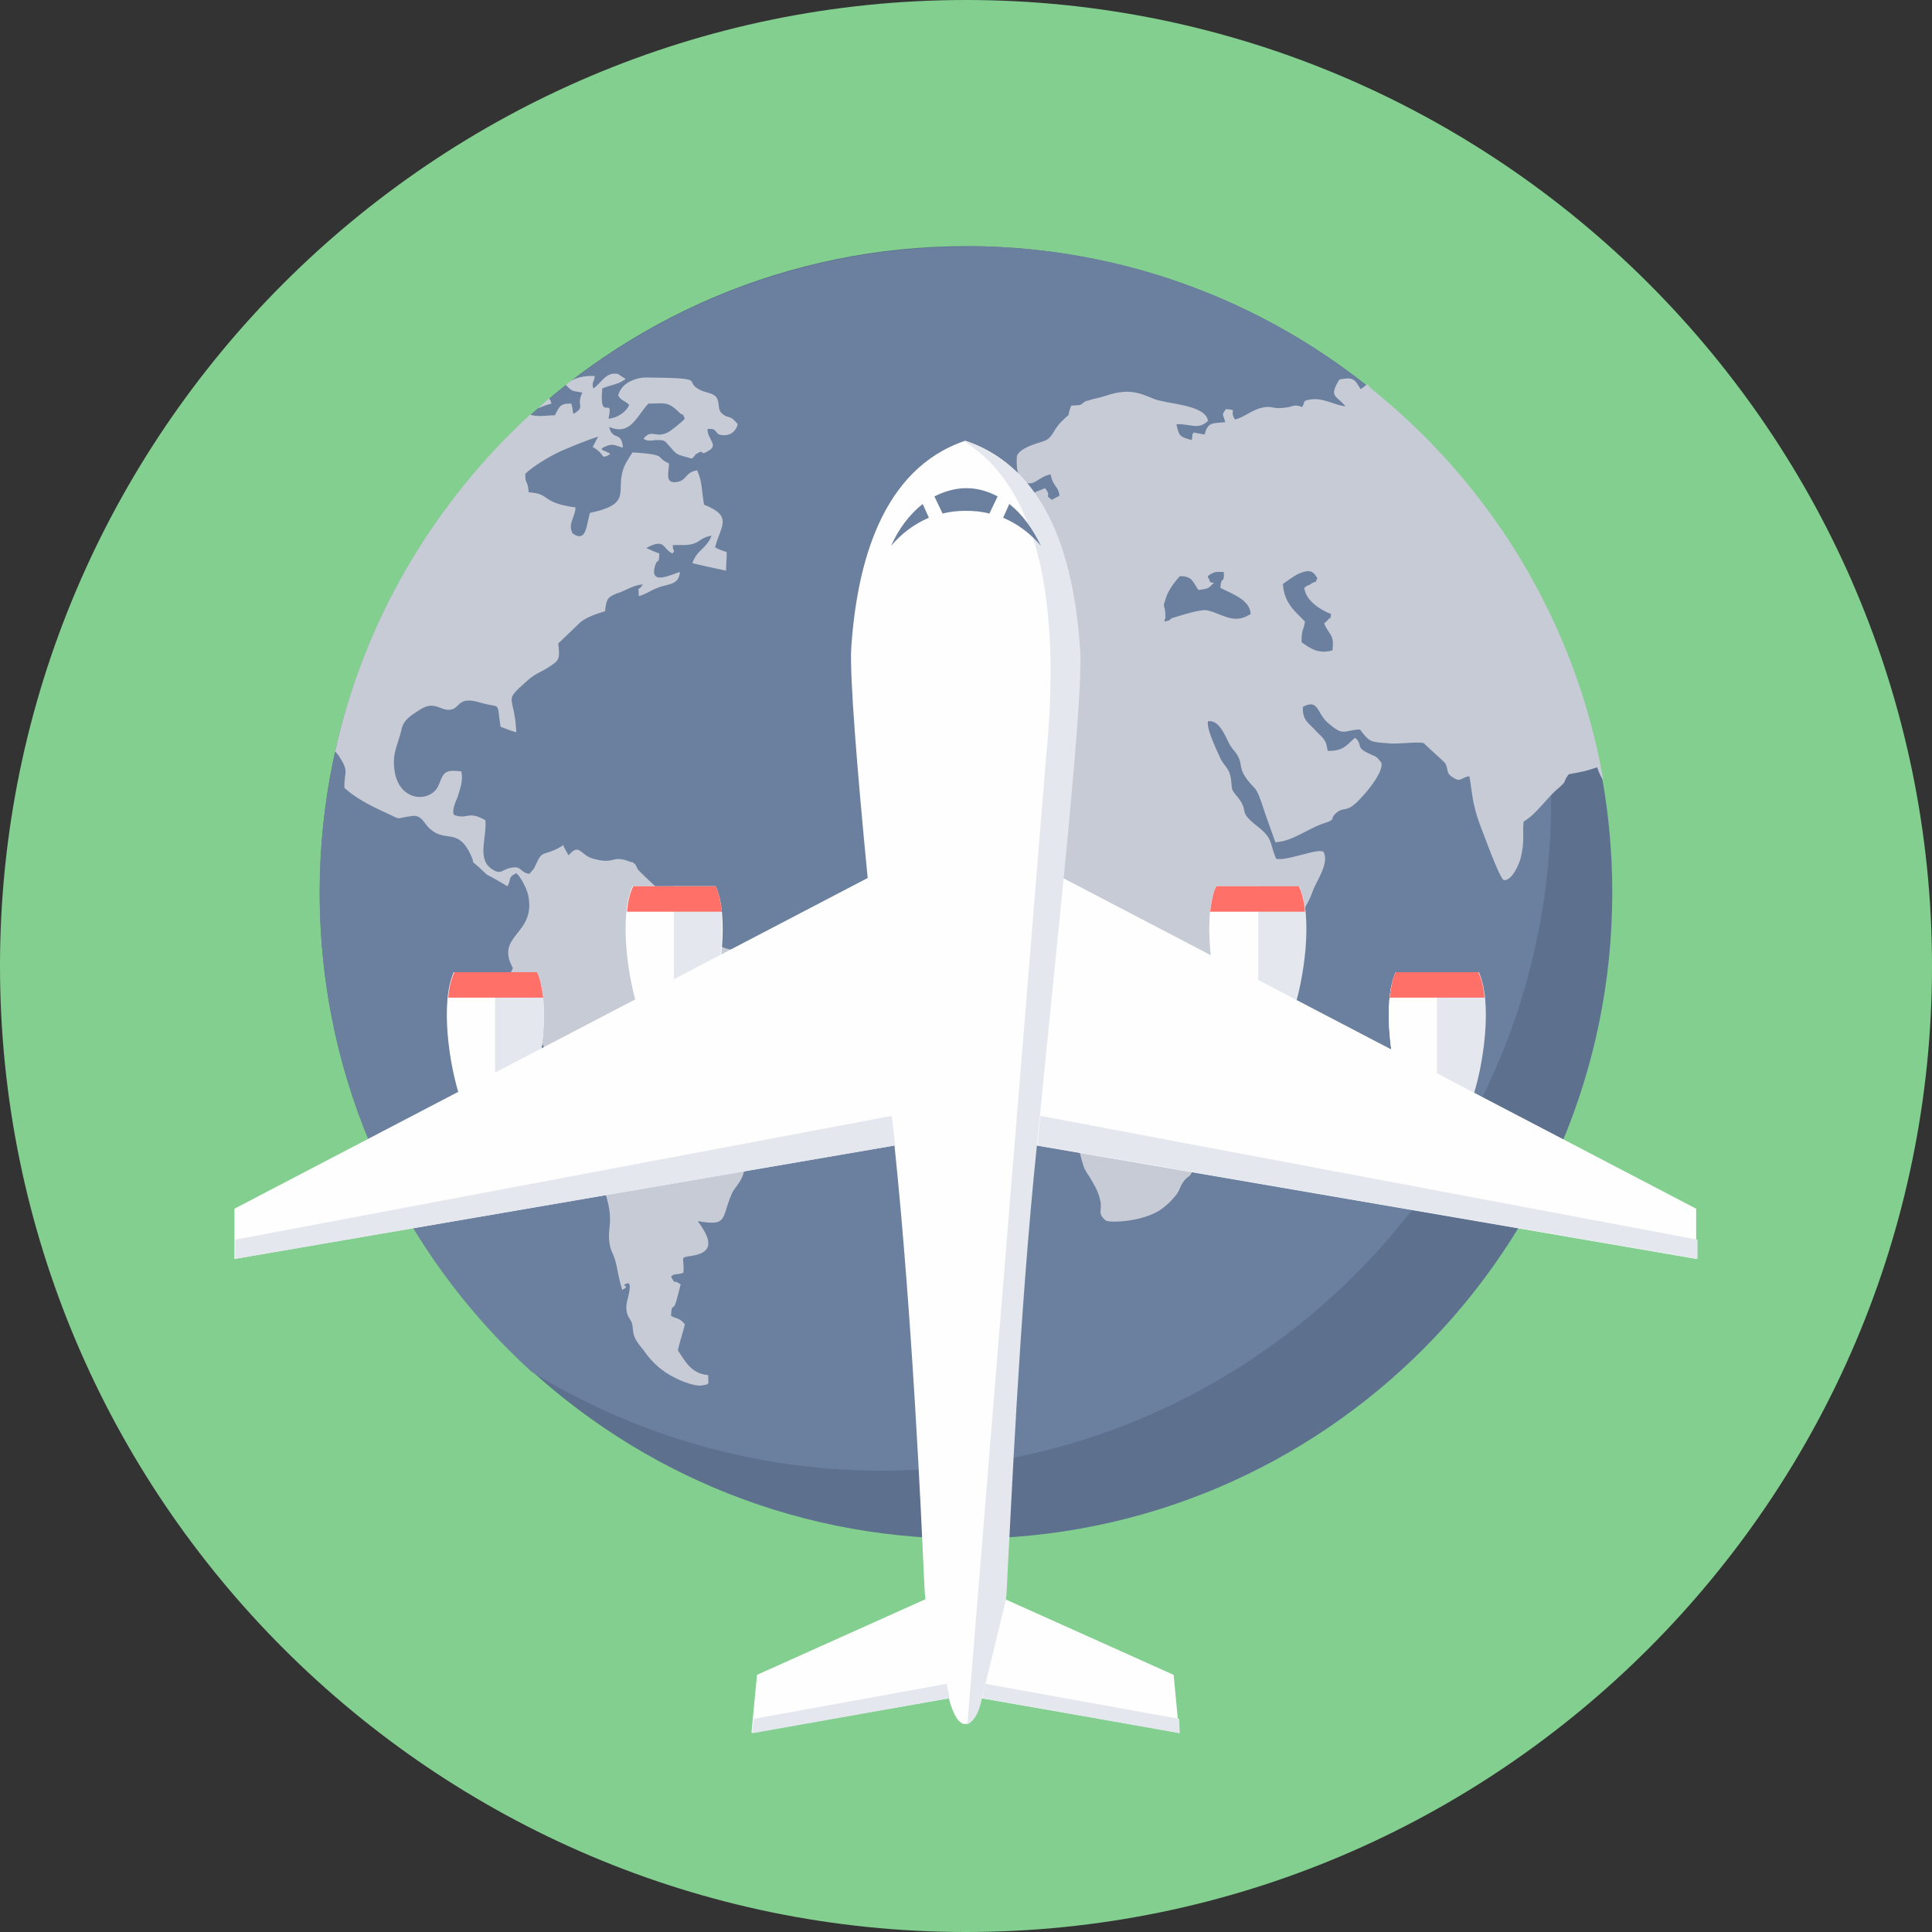 <svg xml:space="preserve" viewBox="0 0 512 512" xmlns:xlink="http://www.w3.org/1999/xlink" xmlns="http://www.w3.org/2000/svg" id="Layer_1" version="1.1" width="800px" height="800px">
<rect x="0" y="0" width="512" height="512" fill="#333333" stroke="none"/>
<path d="M256,512c141.028,0,256-114.972,256-256S397.028,0,256,0S0,114.972,0,256S114.972,512,256,512z" style="fill:#83CF8F;"></path>
<path d="M256,65.23c94.565,0,171.274,76.709,171.274,171.274S350.565,407.778,256,407.778
	S84.726,331.069,84.726,236.504S161.435,65.23,256,65.23z" style="fill:#5D718F;"></path>
<path d="M256,65.23c55.573,0,104.769,26.42,136.108,67.416c12.026,24.051,18.949,51.018,18.949,79.806
	c0,97.845-79.442,177.287-177.287,177.287c-34.073,0-65.959-9.657-92.925-26.238c-34.437-31.339-56.12-76.527-56.12-126.816
	c0-94.565,76.709-171.274,171.274-171.274V65.23z" style="fill:#6B7F9E;"></path>
<path d="M363.137,102.764c31.886,25.509,54.48,62.132,61.768,104.04c-0.547-0.729-1.093-1.822-1.64-3.462
	c-3.28,1.093-3.462,1.093-7.47,1.822l-0.182,0.182c-1.64,2.186,0,1.275-2.733,3.644c-3.28,2.733-5.466,6.559-9.11,8.746
	c-0.364,3.826,0.364,4.737-0.729,9.475c-0.364,1.64-2.369,6.377-4.555,6.013c-0.729-0.182-3.644-7.653-4.373-9.657
	c-1.275-3.462-2.551-6.195-3.462-10.204c-0.547-2.186-0.911-6.195-1.275-7.653c-2.369,0.364-2.186,1.822-4.555,0.182
	c-1.64-1.093-0.911-1.822-1.822-3.644c-1.822-1.822-3.826-3.462-5.648-5.284c-1.458-0.547-7.106,0.364-9.657,0
	c-4.373-0.364-4.737-0.182-7.288-3.644c-4.555,0.182-4.191,2.004-8.564-1.822c-2.915-2.551-2.369-6.377-6.559-4.191
	c-0.182,3.644,1.64,4.373,3.098,6.013c1.093,1.275,2.551,2.186,3.098,3.826c0,0,0.364,1.64,0.364,1.822
	c4.191,0.182,5.102-1.64,7.288-3.462c2.186,2.004,0,2.369,3.28,4.009c2.551,1.275,2.004,0.547,3.644,2.551
	c0.911,2.733-5.648,10.204-7.835,11.661c-1.64,1.093-2.551,0.364-4.009,1.64c-2.186,1.822,0.364,1.64-3.644,2.915
	c-4.191,1.458-8.199,4.737-12.572,4.92c-0.911-2.551-1.822-5.102-2.733-7.653c-2.733-8.746-2.551-5.466-5.466-10.021
	c-1.275-2.004-0.729-3.28-1.64-4.92c-0.547-1.275-1.458-1.822-2.369-3.462c-1.275-2.551-2.733-6.377-5.648-6.013
	c-0.547,2.004,2.733,8.564,3.462,10.204c0.911,1.64,2.186,2.369,2.551,4.737c0.547,3.28-0.182,2.733,1.64,4.92
	c3.644,4.373-0.182,3.644,5.466,8.017c4.191,3.28,3.098,4.191,4.92,8.564c2.733,0.729,11.115-2.915,12.572-1.822
	c1.64,3.098-2.004,7.835-2.915,10.568c-3.098,8.746-8.382,8.746-12.572,15.488c-2.186,3.644-3.28,4.191-5.284,8.564
	c-2.369,4.92,4.737,18.767,0.547,24.416c-0.911,1.275-4.009,2.186-7.653,6.195c-4.009,4.373,0.182,3.644-1.458,10.932
	c-1.275,1.64-2.733,1.822-4.191,2.915c-0.547,1.64-0.182,3.098-1.093,5.102c-0.911,2.551-1.093,1.275-2.551,3.28
	c-1.093,1.64-0.911,2.369-2.186,3.826c-1.093,1.275-1.64,1.822-2.551,2.551c-4.737,4.373-15.123,4.555-15.852,3.826
	c-2.369-2.004-0.729-2.551-1.458-5.466c-0.547-2.551-2.004-4.737-3.098-6.559l-0.182-0.182c-0.547-0.911-1.093-1.822-1.275-2.733
	c-2.004-6.195-1.275-10.932-4.737-17.31c-4.373-8.199,2.369-12.39,2.186-17.127c-0.182-1.275-0.547-2.004-0.729-2.915
	c-0.911-5.102-1.275-9.657-4.737-13.665c-3.644-4.373-3.28-2.733-2.004-10.021c1.458-8.199-2.004-6.195-6.924-6.377
	c-2.369-7.47-7.106-3.826-11.843-1.64c-2.915,1.275-4.009-0.364-7.47,0c-7.47,1.093-1.64,4.191-11.661-3.644
	c-4.191-3.28-1.458-1.64-3.826-5.831c-0.911-1.458-3.28-3.462-4.555-4.92c-3.826-4.737,0.729-9.475,0-14.941
	c-1.093-10.021-2.733-1.275,2.915-13.483c2.915-6.559,7.47-6.559,8.564-9.475c0.911-2.551,0.364-4.373,2.186-6.742
	c1.64-2.004,4.009-1.458,4.92-4.555c1.275-3.644-1.275-4.191-4.009-4.373c-1.093-3.826-1.093-2.915-0.364-6.559
	c0.547-2.004,0-2.915,0.547-5.102c1.093-5.102,9.657,0,12.208-2.186c1.093-2.186,1.275-4.191,0-6.377
	c-1.458-2.004-3.098-1.822-4.191-3.826c2.004-1.458,0.547-0.182,2.369-0.547c2.186-0.547,1.822-1.093,4.373-1.64
	c2.186-0.364,3.644-2.551,5.831-3.826c3.098-2.004,1.64-3.826,5.466-4.373c6.013-1.093,2.186-0.911,2.733-6.559
	c0.911-0.364,1.822-0.729,2.733-1.093c2.004,2.551-0.547,1.458,1.822,3.098c0.547-0.364,1.275-0.729,2.004-1.093
	c-0.364-2.733-1.64-2.186-2.369-5.648c-3.098,0.547-4.191,3.098-6.559,2.186s-2.551-4.191-2.369-7.106
	c0.911-2.186,5.284-3.28,6.924-3.826c2.733-0.911,2.369-2.733,4.92-5.284c3.28-3.28,0.911,0,2.551-4.191
	c3.644-0.182,2.004-0.182,4.009-1.275h0.182h0.182c1.275-0.547,2.915-0.729,4.555-1.275c6.013-2.004,8.564-1.093,12.937,0.729
	c3.462,1.458,13.665,1.458,14.394,5.831c-2.551,2.551-4.737,0.729-8.382,0.911c0.729,3.28,0.911,3.28,4.009,4.191
	c0.547-1.64-0.182-0.911,0.547-2.004c0.911,0.182,2.004,0.364,2.915,0.547c0.911-3.462,2.186-2.915,5.466-3.28
	c-0.547-2.369-1.093-1.64,0.182-3.462c3.462,0.364,0.729,0,2.369,2.733c2.369-0.364,4.737-2.915,8.199-3.28
	c2.004-0.182,2.004,0.547,4.92,0.182c2.369-0.182,2.369-1.093,4.737-0.182c0.911-1.64,0-1.64,2.186-2.004
	c3.28-0.547,6.195,1.458,9.293,1.822c-2.369-2.915-4.555-2.369-1.64-7.106c3.644-0.729,4.009-0.182,5.648,2.551
	c0.911-0.547,1.275-1.093,1.822-1.275L363.137,102.764z M88.735,199.516c7.653-35.166,26.238-66.141,51.747-89.646
	c2.004,0.729,4.555,0.182,6.559,0.182c0.729-1.275,1.093-2.551,2.369-2.915c0.547-0.182,1.093-0.182,2.004-0.182
	c0.182,0.729,0.364,1.275,0.364,2.004c0,0,0.182,0.547,0,0.364c0-0.182,0.182,0.182,0.182,0.364
	c3.462-2.004,0.547-2.004,2.369-5.648c-2.915-0.547-2.551-0.182-4.373-2.004c1.822-2.004,5.102-2.551,7.653-2.369
	c-0.182,1.822-0.911,1.64-0.364,3.28c2.004-1.275,3.28-4.555,6.559-3.826c0.547,0.364,1.275,0.911,2.004,1.275
	c-1.64,1.458-4.191,1.64-6.195,2.551c-0.911,9.475,3.098,1.458,1.64,8.017c2.369-0.182,4.737-1.822,5.466-3.644
	c-0.911-1.093-2.186-1.093-2.915-2.551c0.547-1.822,1.822-3.098,3.462-3.826c1.093-0.547,2.551-0.911,4.009-0.911
	c17.492,0.182,9.11,0.911,14.577,3.462c1.275,0.547,3.28,0.729,4.009,1.822c1.093,1.64,0,3.28,1.822,4.555
	c1.458,1.093,1.822,0,3.826,2.551c-0.364,1.458-1.458,2.915-3.644,2.915c-2.915,0-1.275-2.004-4.373-1.64
	c0,2.915,3.098,4.191,0.182,5.831c-2.369,1.458-0.911-0.547-2.733,0.547c0,0-0.182,0.182-0.364,0.182s-0.182,0.182-0.364,0.364
	c-0.364,0.364-0.547,0.729-0.911,0.911c-4.373-1.275-3.644-0.729-6.195-3.644c-0.911-1.093-1.093-1.275-2.915-1.275
	c-1.093,0-2.551,0.547-3.644-0.364c2.186-2.733,3.098,0,6.377-1.64c0.547-0.182,4.009-2.915,4.555-3.644
	c-0.911-2.186-0.182-0.364-1.458-1.64c-3.098-3.098-4.009-2.369-8.199-2.369c-2.004,2.186-3.462,5.102-5.466,6.195
	c-1.275,0.729-2.733,0.911-4.92,0c0.911,3.826,3.28,0.911,3.644,5.466c-1.64-0.364-2.369-1.093-4.009-0.547
	c-3.462,1.275-0.364,1.275-0.182,1.822c0,0,1.64,0.182,0,0.911c-1.822,0.729-0.364-0.364-3.826-2.369
	c0.547-0.911,0.911-1.822,1.458-2.733c-2.915,0.911-6.377,2.369-9.839,3.826c-3.826,1.822-7.288,4.009-9.475,6.013
	c0,3.28,0.547,1.093,0.911,4.92c5.102,0.364,3.462,1.822,8.564,3.28c0.911,0.182,2.186,0.547,3.826,0.729
	c0,2.551-2.186,4.373-0.729,6.924c3.644,2.551,3.644-2.369,4.555-5.466c12.026-2.551,6.195-6.013,9.293-12.754
	c0.547-0.911,1.093-2.004,2.004-3.28c0.911,0,4.737,0.364,5.466,0.547c2.733,0.547,1.275,1.093,4.191,2.369
	c0,2.369-1.275,5.466,2.186,4.92c2.733-0.547,2.004-2.551,5.284-3.098c1.458,3.462,1.093,4.92,1.822,9.11
	c7.835,3.098,4.373,5.648,2.915,11.297c0.911,0.547,2.004,0.911,3.098,1.275c0,1.64-0.182,3.28-0.182,4.92
	c-0.182,0-8.382-1.822-8.928-2.004c1.275-3.644,3.644-3.644,5.102-7.288c-2.915,0.547-2.733,1.458-4.92,2.186
	c-2.004,0.547-3.462,0.182-5.466,0.364c-0.729,2.369,0-2.004,0.182,0.911c0.182,1.093,0.729,0-0.182,1.275
	c-2.733-1.275-1.822-4.191-6.924-1.458c1.093,0.547,2.369,1.093,3.462,1.458c-0.182,3.462-0.364,0.911-1.093,3.098
	c-1.822,5.831,4.737,2.186,6.559,1.822c-0.364,3.098-2.369,3.098-4.92,3.826c-2.915,0.911-3.826,2.004-6.013,2.551
	c0-3.644-0.547-0.547,1.093-3.098c-2.369,0.182-4.009,1.275-6.195,2.186h-0.182c-2.733,1.093-3.28,1.275-3.644,4.92
	c-2.369,0.729-5.284,1.64-6.924,3.28c-1.64,1.64-3.462,3.28-5.102,4.92c-0.182,0.182-0.364,0.182-0.364,0.364
	c0.547,4.555,0,4.555-2.733,6.377c-2.369,1.458-3.098,1.458-5.284,3.28c-6.924,6.195-3.644,3.28-3.098,13.848
	c-1.458-0.364-2.733-0.911-4.191-1.458c-1.093-7.106,0.364-4.737-5.284-6.377c-6.013-1.822-5.284,1.275-7.835,1.822
	c-2.733,0.547-4.191-2.551-8.199,0c-2.186,1.458-4.373,2.551-4.92,5.284c-0.729,3.28-2.186,5.648-2.004,9.293
	c0.364,9.839,9.293,10.386,11.661,5.831c1.458-3.098,1.093-4.737,6.195-4.009c0.547,2.551-0.364,4.555-0.911,6.559
	c-0.364,1.093-1.64,3.28-1.093,4.92c3.644,1.458,3.644-1.275,8.382,1.458c0.364,4.737-2.186,10.021,1.458,12.754
	c2.733,2.004,2.915,0.182,5.466-0.182c2.733-0.547,2.186,1.275,4.737,1.64c1.458-1.822,0.911-0.729,1.822-2.733
	c1.64-3.644,2.004-2.004,6.013-4.191c0.364-0.182,0.729-0.364,1.093-0.729c0.364,0.911,0.911,1.822,1.458,2.733
	c2.915-3.462,3.098,0,6.559,0.911c1.458,0.364,2.369,0.547,3.28,0.547c2.369,0,2.551-1.093,5.831,0
	c0.364,0.182,0.911,0.364,1.275,0.364c0,0,0.182,0,0.182,0.182c0,0,0.182,0.182,0.364,0.182c0.547,0.547,0.547,1.275,1.093,1.822
	c2.186,2.186,4.555,4.373,6.742,6.377c4.373,1.64,4.373-1.458,9.293,3.28c2.004,2.004,1.093,2.004,2.369,4.555
	c0.182,0.364,0.547,0.729,0.729,1.275c0.364,1.275,0.911,2.369,1.458,3.462c2.186,2.915,5.284,1.093,8.382,4.191
	c1.822,1.822,0.364,1.275,4.373,2.004c6.195,1.093,3.826,0.364,8.564,4.009c1.822,1.275,2.186,0.547,4.009,1.64
	c2.369,3.28,1.822,6.924-0.182,9.839c-6.013,8.928-4.009,7.47-4.191,14.394c-0.182,4.009-1.458,12.39-5.102,13.483
	c-13.848,3.826-5.831,6.559-9.293,13.301c-1.093,2.004-1.822,2.369-2.551,4.009c-2.733,6.377-0.911,8.564-8.928,7.106
	c0.729,1.275,0.364,0.364,1.093,1.64c2.369,3.644,2.733,6.559-2.186,7.47c-4.191,0.729-2.369,0-2.733,4.555
	c-1.64,0.729-2.369,0-3.28,1.093c1.458,2.551,0.182,0.364,2.551,2.004c-0.364,1.458-0.729,2.915-1.093,4.191
	c-0.911,3.462-1.275,0.182-1.458,4.191c1.458,0.729,2.369,0.547,3.644,2.186c-0.182,1.275-1.458,4.92-1.822,6.924
	c2.004,3.098,3.644,6.195,8.017,6.559c0,2.551,0.547,2.369-1.64,2.733c-1.822,0.364-5.831-1.275-7.47-2.186
	c-2.915-1.458-5.466-3.644-7.47-6.377c-1.093-1.64-0.729-0.911-1.822-2.369c-2.004-2.733-1.275-3.826-1.822-5.648
	c-0.364-1.093-2.004-2.186-1.275-5.648c0.182-0.911,1.64-5.648-0.182-4.737c-1.822,0.729,1.458,0.364-1.093,1.64
	c-0.547-1.64-1.093-4.191-1.458-6.195c-0.729-3.462-1.458-3.644-1.822-5.648c-0.911-4.92,1.275-5.466-1.093-13.483
	c-1.458-5.284-0.911-18.038-2.551-24.598c-0.182-1.093-0.547-2.004-0.911-2.551c-1.458-2.369-5.102-3.644-8.017-5.648
	c-0.182,0-0.364,0-0.364-0.182c-4.009-2.733-7.835-13.848-10.932-18.038c-1.458-2.004-2.369-1.093-3.098-4.191
	c-0.729-2.915,0.364-2.369,1.275-4.737c-4.92-8.928,6.377-8.746,4.009-19.496c-0.547-2.004-2.004-4.737-3.098-5.648
	c-2.369,1.093-1.275,1.64-2.369,3.462c-1.822-1.093-3.644-2.186-5.466-3.098c-5.648-5.466-2.551-1.458-4.191-5.102
	c-3.462-7.47-6.559-3.28-10.75-6.924c-1.822-1.458-2.186-4.009-5.102-3.462c-4.555,0.547-2.004,1.275-6.742-0.911
	c-4.009-1.822-8.199-4.009-10.932-6.559c-0.182-4.009,1.275-4.191-1.093-7.835c-0.364-0.729-0.911-1.275-1.458-2.004V199.516z
	 M142.485,108.231c1.093-0.911,2.004-1.822,3.098-2.733v0.182c0.182,0.364,0.364,0.364,0.547,1.275
	c-2.733,0.729-2.733,1.093-3.826,1.275H142.485z M289.162,159.248c1.458,0.911,3.462,1.64,4.555,2.733
	c1.458,3.826-0.364,2.004,2.369,6.195c1.64,2.186,1.275,3.826,2.915,4.92c3.098-0.364,0.364,0.547,2.186-1.275
	c0.364-0.364,1.275-1.458,1.458-1.822c-0.911-1.458-1.64-1.64-2.551-3.098c3.462-4.555,4.92-2.004,5.648,1.093
	c2.186,8.382,5.466,5.831,8.199,5.466s0.364,0.182,2.915,0.729c2.369,0.547,1.275,0,2.915-0.364
	c5.831-1.458,1.275,9.839,0.729,10.932c-3.098,0.364-2.551-0.364-4.737-0.547c-4.555-0.547,0.364,2.733-10.386-0.729
	c-10.386-3.28-8.199-4.009-10.204,3.098c-2.369-0.182-2.186-0.547-4.373-1.275c-0.911-0.364-1.275-0.547-1.64-0.547h-0.182
	c-0.911-0.364,0,0-1.822-1.822c-1.64-1.458-5.466-1.822-8.199-3.28c0-2.369,2.004-4.373-0.364-7.106
	c-0.911-0.182-12.572,0.182-14.394,0.729c-3.826,0.729-4.373,4.009-9.657,3.28c-2.915-0.364-1.822-0.182-2.551-1.822
	c0.911-0.911,0-0.364,1.64-1.093c0.547-0.182,0.911-0.182,1.458-0.182c8.381-1.275,4.191-5.466,9.293-9.657
	c4.373-3.462,0.911,0,3.28-4.191c2.915-0.182,2.551,1.275,5.102,0c2.004-1.093,1.458-2.004,4.373-2.004
	c2.551,2.551,2.004,4.191,6.377,6.195c1.64,0.729,2.733,1.275,3.826,2.733c2.004,2.733,0.364,1.822,1.093,3.826
	c0.182,0,0.364-0.182,0.547-0.182h0.182c2.369-1.093-1.093-1.458,2.551-4.737c-1.093-0.729-1.822-1.275-2.551-1.822h-0.182
	c-2.915-1.64-1.822-0.182-5.466-4.737c-0.911-1.275-1.275-1.458-1.275-3.462c2.733-0.547,3.098,1.458,5.648,3.644
	c0.364,0.364,0.729,0.547,1.093,0.911h0.182V159.248z M347.832,277.5c-2.369,1.275-2.733,4.009-4.555,5.648
	c-2.004,1.822-4.555,0.911-5.466,4.373c-0.911,4.191,1.64,2.915-1.275,8.382c-1.093,2.004-1.093,7.106,0.547,8.564
	c4.737,4.555,7.288-7.106,8.382-10.75c0.911-2.551,1.64-5.466,2.551-8.017C348.925,283.149,350.201,280.78,347.832,277.5z
	 M339.997,154.875c0.364,5.284,3.644,7.47,5.831,9.839c-0.364,2.551-0.911,1.822-0.911,5.466c2.733,2.004,4.737,3.098,8.199,2.186
	c0.547-4.373-0.911-4.009-2.186-7.106c0.182-0.364,0.911-0.729,0.911-0.911c0.911-1.275,0.547,0.547,0.911-1.64
	c-2.551-0.911-6.742-3.462-7.106-6.924c1.275-1.093,0.911-0.364,1.822-1.093c2.004-1.275,0.547,0.729,1.64-1.458
	c-1.093-2.004-2.186-2.369-4.737-1.275c-1.093,0.364-4.009,2.551-4.555,2.915H339.997z M317.586,156.333
	c-1.64-2.369-1.64-3.644-4.92-3.644c-1.275,1.458-2.915,3.462-3.644,5.648c-1.093,3.28-0.364,1.093-0.182,4.555
	c0,0.182,0,0.364,0,0.364c0,2.186-0.547-0.364-0.182,1.458c2.551-0.547,0.547-0.547,2.551-1.093
	c1.822-0.547,7.288-2.369,8.928-1.822c3.826,0.911,6.924,3.826,11.297,0.911c-0.182-3.826-4.92-5.284-8.017-6.924
	c0.182-3.462,1.093-0.729,0.911-4.191c-1.093,0-1.822-0.182-2.733,0.182c-2.551,1.093-1.093,1.458-1.093,1.822
	c0.182,1.822,2.551-0.364,0,2.004c-0.729,0.547-1.822,0.547-2.733,0.729H317.586z M253.449,129.731
	c-0.182,6.195,2.004,4.009,4.009,7.106c-0.911,2.551-1.093,0.547-2.186,3.28c-0.911,2.186,0.182,0.182-0.364,4.191
	c1.64,0,4.009-0.547,6.013-0.729c2.915-0.182,2.915-0.547,4.009-3.644c-1.64-2.004-3.28-4.009-4.92-6.013
	c-2.186-3.28,0-1.093-0.729-3.826c-0.547-0.911-0.911-2.004-1.458-2.915c-2.915,0.911-2.551,0.729-4.555,2.369L253.449,129.731z" style="fill:#C6CBD6;"></path>
<path d="M167.63,234.864h3.644h14.759h3.644c3.644,8.017,1.275,24.78-1.822,33.708h-1.822h-14.759h-1.822
	C166.354,259.644,163.986,242.881,167.63,234.864z" style="fill:#FEFEFE;"></path>
<path d="M178.562,234.864h7.288h3.644c3.644,8.017,1.275,24.78-1.822,33.708h-1.822h-7.288V234.864z" style="fill:#E4E7ED;"></path>
<path d="M167.63,234.864h3.644h14.759h3.644c0.911,1.822,1.275,4.191,1.64,6.742h-25.144
	c0.182-2.551,0.729-4.92,1.64-6.742H167.63z" style="fill:#FF7069;"></path>
<path d="M120.256,257.64h3.644h14.759h3.644c3.644,8.017,1.275,24.78-1.822,33.708h-1.822H123.9h-1.822
	C118.981,282.42,116.612,265.657,120.256,257.64z" style="fill:#FEFEFE;"></path>
<path d="M131.189,257.64h7.47h3.644c3.644,8.017,1.275,24.78-1.822,33.708h-1.822h-7.47V257.64z" style="fill:#E4E7ED;"></path>
<path d="M120.256,257.64h3.644h14.759h3.644c0.911,1.822,1.275,4.191,1.64,6.742h-25.144
	c0.182-2.551,0.729-4.92,1.64-6.742H120.256z" style="fill:#FF7069;"></path>
<path d="M344.37,234.864h-3.644h-14.759h-3.644c-3.644,8.017-1.275,24.78,1.822,33.708h1.822h14.759h1.822
	C345.646,259.644,348.014,242.881,344.37,234.864z" style="fill:#E4E7ED;"></path>
<path d="M333.438,234.864h-7.47h-3.644c-3.644,8.017-1.275,24.78,1.822,33.708h1.822h7.47V234.864z" style="fill:#FEFEFE;"></path>
<path d="M344.37,234.864h-3.644h-14.759h-3.644c-0.911,1.822-1.275,4.191-1.64,6.742h25.144
	c-0.182-2.551-0.729-4.92-1.64-6.742H344.37z" style="fill:#FF7069;"></path>
<path d="M391.926,257.64h-3.644h-14.759h-3.644c-3.644,8.017-1.275,24.78,1.822,33.708h1.822h14.759h1.822
	C393.201,282.42,395.57,265.657,391.926,257.64z" style="fill:#E4E7ED;"></path>
<path d="M380.811,257.64h-7.288h-3.644c-3.644,8.017-1.275,24.78,1.822,33.708h1.822h7.288V257.64z" style="fill:#FEFEFE;"></path>
<path d="M391.926,257.64h-3.644h-14.759h-3.644c-0.911,1.822-1.275,4.191-1.64,6.742h25.145
	c-0.182-2.551-0.729-4.92-1.64-6.742H391.926z" style="fill:#FF7069;"></path>
<path d="M251.627,450.05l-52.475,9.11l1.458-15.305l44.641-20.043c-0.182-2.915,0,2.733-0.547-9.293
	c-0.547-12.026-2.915-65.412-7.653-110.964L62.132,333.62v-13.301l167.812-87.641c-2.915-29.882-4.737-53.386-4.373-60.675
	c1.458-22.411,8.017-47.738,30.246-55.209c22.411,7.47,28.789,32.797,30.246,55.209c0.547,7.288-1.458,30.793-4.373,60.675
	l167.812,87.641v13.301l-174.918-30.064c-4.737,45.552-6.924,98.938-7.653,110.964c-0.547,12.026-0.364,6.559-0.547,9.293
	l44.641,20.043l1.458,15.305l-52.475-9.11c-2.369,9.11-6.195,9.11-8.564,0H251.627z" style="fill:#FEFEFE;"></path>
<g>
	<polygon points="251.627,450.05 199.334,459.342 199.698,455.516 250.898,446.223" style="fill:#E4E7ED;"></polygon>
	<polygon points="312.484,455.516 312.666,459.342 260.373,450.05 261.102,446.223" style="fill:#E4E7ED;"></polygon>
	<polygon points="237.233,303.556 62.315,333.62 62.315,328.518 236.322,295.721" style="fill:#E4E7ED;"></polygon>
	<polygon points="449.868,328.518 449.868,333.62 274.949,303.556 275.678,295.721" style="fill:#E4E7ED;"></polygon>
	<path d="M256,116.977c22.411,7.47,28.789,32.797,30.246,55.209c0.547,7.288-1.458,30.793-4.373,60.675
		l-7.106,70.878c-4.737,45.552-6.924,98.938-7.653,110.964c-0.547,12.026-0.364,6.559-0.547,9.293l-6.377,26.238
		c-0.911,4.373-2.369,6.013-3.826,6.742l20.772-255.271c4.373-43.912-2.551-72.518-21.318-84.544L256,116.977z" style="fill:#E4E7ED;"></path>
</g>
<path d="M256,129.367c2.915,0,5.648,0.729,8.382,2.186l-2.186,4.555c-2.004-0.547-4.009-0.729-6.195-0.729
	c-2.186,0-4.191,0.182-6.195,0.729l-2.186-4.555C250.169,130.278,253.085,129.367,256,129.367z M267.479,133.557
	c3.462,2.733,6.195,6.559,8.382,11.115c-2.733-3.28-6.195-5.831-10.021-7.47L267.479,133.557z M246.161,137.201
	c-3.826,1.64-7.288,4.191-10.021,7.47c2.004-4.555,4.92-8.382,8.381-11.115L246.161,137.201z" style="fill:#6B7F9E;"></path>
</svg>